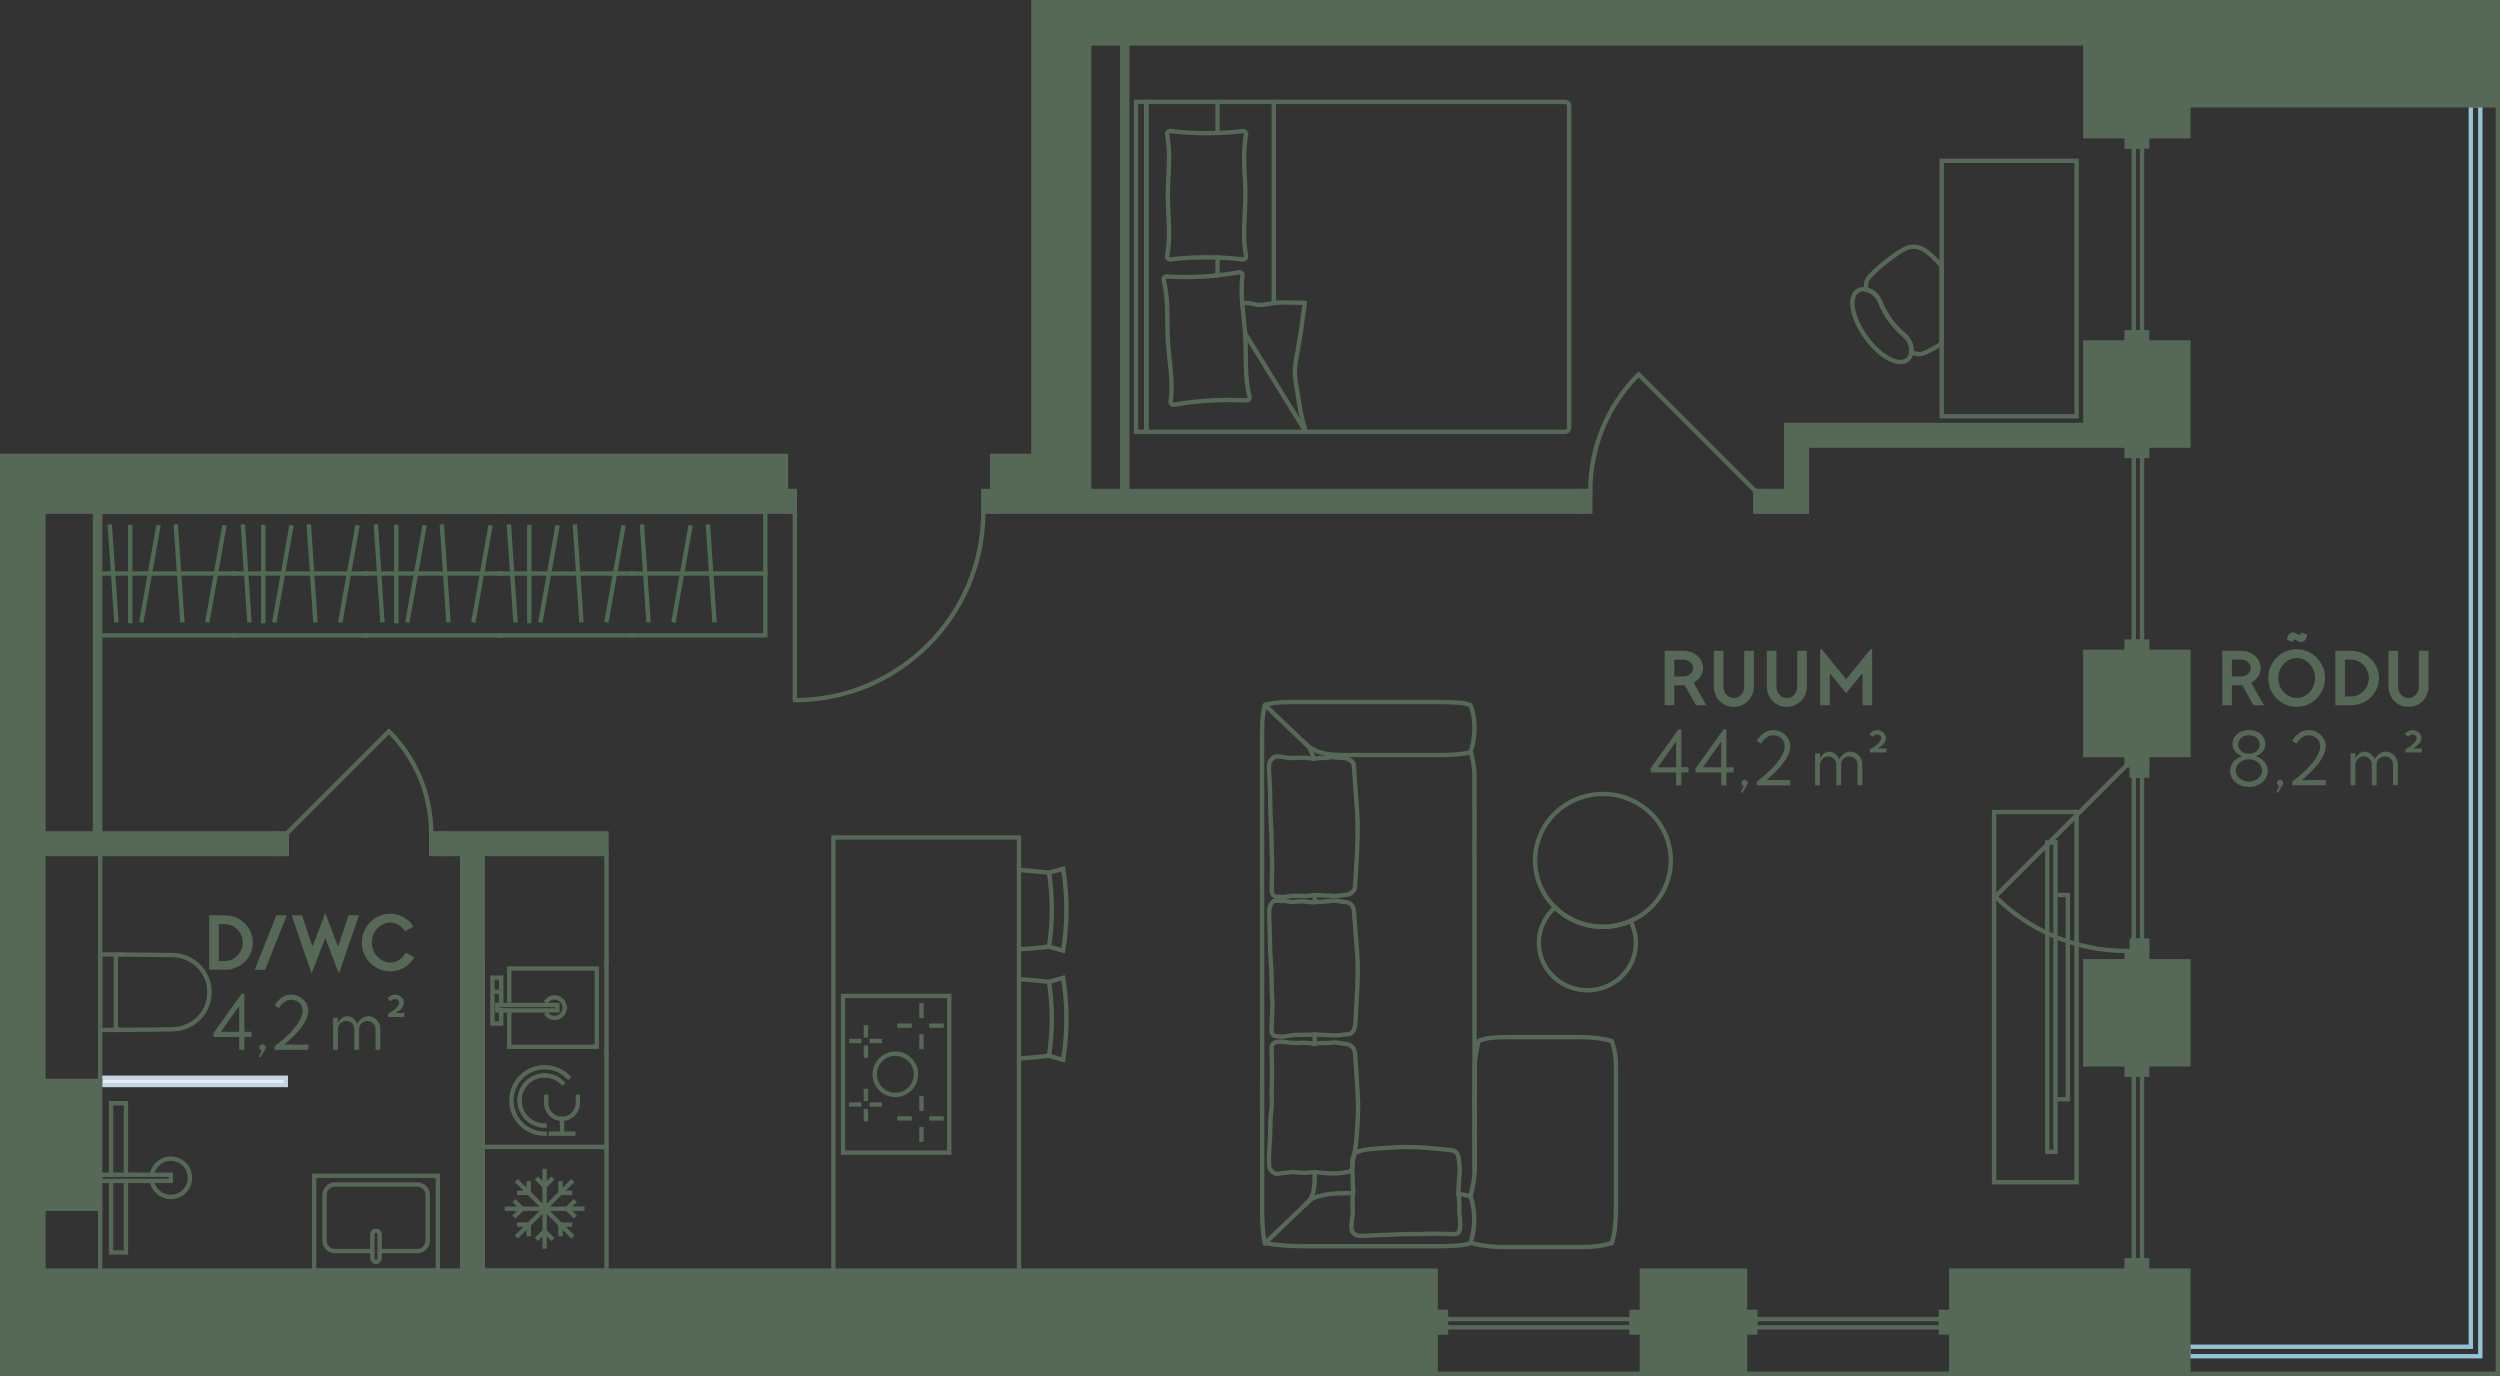 <?xml version="1.0" encoding="UTF-8"?><svg id="Layer_2" xmlns="http://www.w3.org/2000/svg" viewBox="0 0 343.592 189.104"><rect x="0" y="0" width="343.592" height="189.104" fill="#333333" stroke="none"/><g id="_2._korrus"><g id="_9"><g id="HATCH"><path d="M339.579,14.473v170.617M335.497,14.473v170.617M331.415,14.473v170.617M327.333,14.473v170.617M323.251,14.473v170.617M319.169,14.473v170.617M315.087,14.473v170.617M311.005,14.473v170.617M306.924,14.473v170.617M302.842,14.473v170.617M298.76,14.473v170.617" fill="none" stroke-width="0"/></g><rect x="13.765" y="148.119" width="25.512" height="1" fill="#e8eef4" stroke="#c5d5e3" stroke-miterlimit="10" stroke-width=".6"/><rect x="13.765" y="149.119" width="25.512" height="25.512" transform="translate(188.395 135.354) rotate(90)" fill="none" stroke-width="0"/><rect x="18.195" y="157.019" width=".85" height="9.711" transform="translate(180.495 143.255) rotate(90)" fill="none" stroke="#566956" stroke-miterlimit="10" stroke-width=".6"/><polyline points="17.305 161.45 17.305 151.619 15.265 151.619 15.265 161.45" fill="none" stroke="#566956" stroke-miterlimit="10" stroke-width=".6"/><polyline points="17.305 162.3 17.305 172.131 15.265 172.131 15.265 162.3" fill="none" stroke="#566956" stroke-miterlimit="10" stroke-width=".6"/><path d="M20.878,162.3c.203,1.251,1.289,2.206,2.597,2.206,1.453,0,2.631-1.178,2.631-2.631,0-1.453-1.178-2.631-2.631-2.631-1.308,0-2.394.955-2.597,2.206" fill="none" stroke="#566956" stroke-miterlimit="10" stroke-width=".6"/><g id="LINE"><polygon points="340.883 14.473 340.883 186.395 300.772 186.395 300.772 185.091 339.579 185.091 339.579 14.473 340.883 14.473" fill="none" stroke="#95c2d6" stroke-linecap="square" stroke-miterlimit="10" stroke-width=".6"/></g><g id="LINE-2"><line x1="13.765" y1="148.552" x2="13.765" y2="117.371" fill="#566956" stroke="#566956" stroke-linecap="square" stroke-miterlimit="10" stroke-width=".6"/></g><g id="LWPOLYLINE"><rect x="292.268" y="173.213" width="2.835" height="1.417" fill="#566956" stroke="#566956" stroke-linecap="square" stroke-miterlimit="10" stroke-width=".6"/></g><g id="LWPOLYLINE-2"><rect x="292.268" y="146.284" width="2.835" height="1.417" fill="#566956" stroke="#566956" stroke-linecap="square" stroke-miterlimit="10" stroke-width=".6"/></g><g id="LWPOLYLINE-3"><rect x="293.261" y="147.702" width="1.134" height="25.512" fill="none" stroke="#566956" stroke-linecap="square" stroke-miterlimit="10" stroke-width=".6"/></g><g id="LWPOLYLINE-4"><rect x="239.828" y="180.3" width="1.417" height="2.835" fill="#566956" stroke="#566956" stroke-linecap="square" stroke-miterlimit="10" stroke-width=".6"/></g><g id="LWPOLYLINE-5"><rect x="266.757" y="180.3" width="1.417" height="2.835" fill="#566956" stroke="#566956" stroke-linecap="square" stroke-miterlimit="10" stroke-width=".6"/></g><g id="LWPOLYLINE-6"><rect x="241.245" y="181.292" width="25.512" height="1.134" fill="none" stroke="#566956" stroke-linecap="square" stroke-miterlimit="10" stroke-width=".6"/></g><g id="LWPOLYLINE-7"><rect x="197.308" y="180.3" width="1.417" height="2.835" fill="#566956" stroke="#566956" stroke-linecap="square" stroke-miterlimit="10" stroke-width=".6"/></g><g id="LWPOLYLINE-8"><rect x="224.237" y="180.3" width="1.417" height="2.835" fill="#566956" stroke="#566956" stroke-linecap="square" stroke-miterlimit="10" stroke-width=".6"/></g><g id="LWPOLYLINE-9"><rect x="198.725" y="181.292" width="25.512" height="1.134" fill="none" stroke="#566956" stroke-linecap="square" stroke-miterlimit="10" stroke-width=".6"/></g><g id="LWPOLYLINE-10"><rect x="292.268" y="45.654" width="2.835" height="1.417" fill="#566956" stroke="#566956" stroke-linecap="square" stroke-miterlimit="10" stroke-width=".6"/></g><g id="LWPOLYLINE-11"><rect x="292.268" y="18.725" width="2.835" height="1.417" fill="#566956" stroke="#566956" stroke-linecap="square" stroke-miterlimit="10" stroke-width=".6"/></g><g id="LWPOLYLINE-12"><rect x="293.261" y="20.143" width="1.134" height="25.512" fill="none" stroke="#566956" stroke-linecap="square" stroke-miterlimit="10" stroke-width=".6"/></g><g id="LWPOLYLINE-13"><rect x="292.268" y="88.174" width="2.835" height="1.417" fill="#566956" stroke="#566956" stroke-linecap="square" stroke-miterlimit="10" stroke-width=".6"/></g><g id="LWPOLYLINE-14"><rect x="292.268" y="61.245" width="2.835" height="1.417" fill="#566956" stroke="#566956" stroke-linecap="square" stroke-miterlimit="10" stroke-width=".6"/></g><g id="LWPOLYLINE-15"><rect x="293.261" y="62.662" width="1.134" height="25.512" fill="none" stroke="#566956" stroke-linecap="square" stroke-miterlimit="10" stroke-width=".6"/></g><g id="LWPOLYLINE-16"><rect x="292.977" y="129.276" width="2.126" height="1.417" fill="#566956" stroke="#566956" stroke-linecap="square" stroke-miterlimit="10" stroke-width=".6"/></g><g id="LWPOLYLINE-17"><rect x="292.977" y="105.182" width="2.126" height="1.417" fill="#566956" stroke="#566956" stroke-linecap="square" stroke-miterlimit="10" stroke-width=".6"/></g><g id="LWPOLYLINE-18"><rect x="292.268" y="130.694" width="2.835" height="1.417" fill="#566956" stroke="#566956" stroke-linecap="square" stroke-miterlimit="10" stroke-width=".6"/></g><g id="LWPOLYLINE-19"><rect x="292.268" y="103.765" width="2.835" height="1.417" fill="#566956" stroke="#566956" stroke-linecap="square" stroke-miterlimit="10" stroke-width=".6"/></g><g id="LWPOLYLINE-20"><rect x="293.261" y="106.599" width="1.134" height="22.677" fill="none" stroke="#566956" stroke-linecap="square" stroke-miterlimit="10" stroke-width=".6"/></g><g id="LWPOLYLINE-21"><path d="M109.235,70.316v25.909c14.309,0,25.909-11.6,25.909-25.909" fill="none" stroke="#566956" stroke-linecap="round" stroke-linejoin="round" stroke-width=".6"/></g><g id="LWPOLYLINE-22"><rect x="108.017" y="67.481" width="1.219" height="2.835" fill="#566956" stroke="#566956" stroke-linecap="round" stroke-miterlimit="10" stroke-width=".6"/></g><g id="LWPOLYLINE-23"><rect x="135.144" y="67.481" width="1.219" height="2.835" fill="#566956" stroke="#566956" stroke-linecap="round" stroke-miterlimit="10" stroke-width=".6"/></g><g id="LWPOLYLINE-24"><path d="M39.418,114.536l14.031-14.031c3.874,3.874,5.812,8.953,5.812,14.031" fill="none" stroke="#566956" stroke-linecap="round" stroke-miterlimit="10" stroke-width=".6"/></g><g id="LWPOLYLINE-25"><path d="M241.245,67.481l-16.035-16.035c-4.428,4.428-6.642,10.232-6.642,16.035" fill="none" stroke="#566956" stroke-linecap="round" stroke-linejoin="round" stroke-width=".6"/></g><g id="LWPOLYLINE-26"><polyline points="242.662 67.481 241.245 67.481 241.245 67.481 241.245 70.316 241.245 70.316 242.662 70.316 242.662 67.481" fill="#566956" stroke="#566956" stroke-linecap="round" stroke-miterlimit="10" stroke-width=".6"/></g><g id="LWPOLYLINE-27"><polyline points="218.568 67.481 217.15 67.481 217.15 67.481 217.15 70.316 217.15 70.316 218.568 70.316 218.568 67.481" fill="#566956" stroke="#566956" stroke-linecap="round" stroke-miterlimit="10" stroke-width=".6"/></g><g id="LWPOLYLINE-28"><polyline points="38.001 114.536 39.418 114.536 39.418 114.536 39.418 117.371 39.418 117.371 38.001 117.371 38.001 114.536" fill="#566956" stroke="#566956" stroke-linecap="round" stroke-miterlimit="10" stroke-width=".6"/></g><g id="LWPOLYLINE-29"><polyline points="59.261 114.536 60.678 114.536 60.678 114.536 60.678 117.371 60.678 117.371 59.261 117.371 59.261 114.536" fill="#566956" stroke="#566956" stroke-linecap="round" stroke-miterlimit="10" stroke-width=".6"/></g><g id="LINE-3"><line x1="343.292" y1="14.473" x2="343.292" y2="188.804" fill="none" stroke="#566956" stroke-linecap="round" stroke-linejoin="round" stroke-width=".6"/></g><g id="LINE-4"><line x1="343.292" y1="188.804" x2="300.772" y2="188.804" fill="none" stroke="#566956" stroke-linecap="round" stroke-linejoin="round" stroke-width=".6"/></g><polyline points="86.898 87.324 105.182 87.324 105.182 70.316 86.898 70.316" fill="none" stroke="#506b54" stroke-linecap="square" stroke-width=".6"/><line x1="97.31" y1="72.37" x2="98.182" y2="85.243" fill="none" stroke="#506b54" stroke-linecap="square" stroke-width=".6"/><line x1="94.869" y1="72.478" x2="92.602" y2="85.243" fill="none" stroke="#506b54" stroke-linecap="square" stroke-width=".6"/><line x1="105.182" y1="78.82" x2="86.898" y2="78.82" fill="none" stroke="#506b54" stroke-linecap="square" stroke-width=".6"/><line x1="88.241" y1="72.37" x2="89.113" y2="85.243" fill="none" stroke="#506b54" stroke-linecap="square" stroke-width=".6"/><line x1="68.615" y1="70.316" x2="50.331" y2="70.316" fill="none" stroke="#506b54" stroke-linecap="square" stroke-width=".6"/><line x1="50.331" y1="87.324" x2="68.615" y2="87.324" fill="none" stroke="#506b54" stroke-linecap="square" stroke-width=".6"/><line x1="60.743" y1="72.37" x2="61.615" y2="85.243" fill="none" stroke="#506b54" stroke-linecap="square" stroke-width=".6"/><line x1="58.302" y1="72.478" x2="56.035" y2="85.243" fill="none" stroke="#506b54" stroke-linecap="square" stroke-width=".6"/><line x1="68.615" y1="78.82" x2="50.331" y2="78.82" fill="none" stroke="#506b54" stroke-linecap="square" stroke-width=".6"/><line x1="67.371" y1="72.478" x2="65.104" y2="85.243" fill="none" stroke="#506b54" stroke-linecap="square" stroke-width=".6"/><line x1="54.465" y1="72.424" x2="54.465" y2="85.362" fill="none" stroke="#506b54" stroke-linecap="square" stroke-width=".6"/><line x1="51.675" y1="72.37" x2="52.547" y2="85.243" fill="none" stroke="#506b54" stroke-linecap="square" stroke-width=".6"/><line x1="50.331" y1="70.316" x2="32.048" y2="70.316" fill="none" stroke="#506b54" stroke-linecap="square" stroke-width=".6"/><line x1="32.048" y1="87.324" x2="50.331" y2="87.324" fill="none" stroke="#506b54" stroke-linecap="square" stroke-width=".6"/><line x1="42.46" y1="72.37" x2="43.332" y2="85.243" fill="none" stroke="#506b54" stroke-linecap="square" stroke-width=".6"/><line x1="40.018" y1="72.478" x2="37.751" y2="85.243" fill="none" stroke="#506b54" stroke-linecap="square" stroke-width=".6"/><line x1="50.331" y1="78.82" x2="32.048" y2="78.82" fill="none" stroke="#506b54" stroke-linecap="square" stroke-width=".6"/><line x1="49.087" y1="72.478" x2="46.82" y2="85.243" fill="none" stroke="#506b54" stroke-linecap="square" stroke-width=".6"/><line x1="36.182" y1="72.424" x2="36.182" y2="85.362" fill="none" stroke="#506b54" stroke-linecap="square" stroke-width=".6"/><line x1="33.391" y1="72.37" x2="34.263" y2="85.243" fill="none" stroke="#506b54" stroke-linecap="square" stroke-width=".6"/><line x1="32.048" y1="70.316" x2="13.765" y2="70.316" fill="none" stroke="#506b54" stroke-linecap="square" stroke-width=".6"/><line x1="13.765" y1="87.324" x2="32.048" y2="87.324" fill="none" stroke="#506b54" stroke-linecap="square" stroke-width=".6"/><line x1="24.177" y1="72.37" x2="25.049" y2="85.243" fill="none" stroke="#506b54" stroke-linecap="square" stroke-width=".6"/><line x1="21.735" y1="72.478" x2="19.468" y2="85.243" fill="none" stroke="#506b54" stroke-linecap="square" stroke-width=".6"/><line x1="32.048" y1="78.82" x2="13.765" y2="78.82" fill="none" stroke="#506b54" stroke-linecap="square" stroke-width=".6"/><line x1="30.804" y1="72.478" x2="28.537" y2="85.243" fill="none" stroke="#506b54" stroke-linecap="square" stroke-width=".6"/><line x1="17.898" y1="72.424" x2="17.898" y2="85.362" fill="none" stroke="#506b54" stroke-linecap="square" stroke-width=".6"/><line x1="15.108" y1="72.37" x2="15.98" y2="85.243" fill="none" stroke="#506b54" stroke-linecap="square" stroke-width=".6"/><line x1="86.898" y1="70.316" x2="68.615" y2="70.316" fill="none" stroke="#506b54" stroke-linecap="square" stroke-width=".6"/><line x1="68.615" y1="87.324" x2="86.898" y2="87.324" fill="none" stroke="#506b54" stroke-linecap="square" stroke-width=".6"/><line x1="79.027" y1="72.37" x2="79.899" y2="85.243" fill="none" stroke="#506b54" stroke-linecap="square" stroke-width=".6"/><line x1="76.585" y1="72.478" x2="74.318" y2="85.243" fill="none" stroke="#506b54" stroke-linecap="square" stroke-width=".6"/><line x1="86.898" y1="78.82" x2="68.615" y2="78.82" fill="none" stroke="#506b54" stroke-linecap="square" stroke-width=".6"/><line x1="85.654" y1="72.478" x2="83.387" y2="85.243" fill="none" stroke="#506b54" stroke-linecap="square" stroke-width=".6"/><line x1="72.748" y1="72.424" x2="72.748" y2="85.362" fill="none" stroke="#506b54" stroke-linecap="square" stroke-width=".6"/><line x1="69.958" y1="72.37" x2="70.83" y2="85.243" fill="none" stroke="#506b54" stroke-linecap="square" stroke-width=".6"/><path d="M16.417,131.177c-.277-.002-.502.222-.502.498v9.376c0,.277.225.5.502.498" fill="none" stroke="#566956" stroke-linecap="square" stroke-miterlimit="10" stroke-width=".6"/><g id="SPLINE"><path d="M13.765,141.55c1.059-.001,2.203-.001,3.262-.009,1.059-.007,2.118-.015,3.176-.029,1.062-.014,2.124-.028,3.186-.046.265-.004.529-.006.793-.034.256-.027.51-.065.76-.129.482-.122.945-.323,1.372-.576.833-.492,1.524-1.244,1.95-2.112.345-.702.515-1.473.524-2.253-.006-.517-.079-1.026-.234-1.52-.148-.471-.361-.919-.638-1.328-.547-.809-1.333-1.462-2.235-1.841-.468-.197-.965-.327-1.471-.378-.26-.027-.522-.031-.784-.035-.263-.004-.526-.009-.789-.013-1.059-.016-5.291-.061-6.347-.067-.813-.004-1.712-.004-2.525-.005v10.375Z" fill="none" stroke="#566956" stroke-linecap="square" stroke-miterlimit="10" stroke-width=".6"/></g><polyline points="68.886 135.742 68.886 134.356 67.679 134.356 67.679 135.742" fill="none" stroke="#566956" stroke-linecap="square" stroke-miterlimit="10" stroke-width=".6"/><polyline points="68.886 138.117 68.886 136.309 67.679 136.309 67.679 140.669 68.886 140.669 68.886 138.861" fill="none" stroke="#566956" stroke-linecap="square" stroke-miterlimit="10" stroke-width=".6"/><rect x="68.346" y="138.117" width="8.256" height=".745" fill="none" stroke="#566956" stroke-linecap="square" stroke-miterlimit="10" stroke-width=".6"/><polyline points="69.989 139.428 69.989 143.861 82.023 143.861 82.023 133.117 69.989 133.117 69.989 137.48" fill="none" stroke="#566956" stroke-linecap="square" stroke-miterlimit="10" stroke-width=".6"/><line x1="66.347" y1="144.867" x2="66.347" y2="132.111" fill="none" stroke="#566956" stroke-linecap="square" stroke-miterlimit="10" stroke-width=".6"/><line x1="83.355" y1="132.111" x2="83.355" y2="144.867" fill="none" stroke="#566956" stroke-linecap="square" stroke-miterlimit="10" stroke-width=".6"/><path d="M75.171,139.428c.257.285.626.467,1.04.467.777,0,1.406-.63,1.406-1.406,0-.777-.63-1.406-1.406-1.406-.414,0-.783.182-1.04.467" fill="none" stroke="#566956" stroke-linecap="square" stroke-miterlimit="10" stroke-width=".6"/><line x1="66.347" y1="157.623" x2="66.347" y2="144.867" fill="none" stroke="#566956" stroke-linecap="square" stroke-miterlimit="10" stroke-width=".6"/><line x1="83.355" y1="157.623" x2="83.355" y2="144.867" fill="none" stroke="#566956" stroke-linecap="square" stroke-miterlimit="10" stroke-width=".6"/><path d="M74.85,155.808c-1.26,0-2.401-.511-3.227-1.337s-1.337-1.967-1.337-3.227c0-1.26.511-2.401,1.337-3.227s1.967-1.337,3.227-1.337c1.26,0,2.401.511,3.227,1.337" fill="none" stroke="#566956" stroke-linecap="square" stroke-miterlimit="10" stroke-width=".6"/><path d="M74.85,154.692c-1.904,0-3.447-1.543-3.447-3.447" fill="none" stroke="#566956" stroke-linecap="square" stroke-miterlimit="10" stroke-width=".6"/><path d="M71.404,151.245c0-1.904,1.543-3.447,3.447-3.447" fill="none" stroke="#566956" stroke-linecap="square" stroke-miterlimit="10" stroke-width=".6"/><path d="M74.85,147.798c.882,0,1.764.337,2.437,1.01" fill="none" stroke="#566956" stroke-linecap="square" stroke-miterlimit="10" stroke-width=".6"/><path d="M75.075,150.751v.851c0,1.198.971,2.17,2.17,2.17,1.198,0,2.17-.971,2.17-2.17v-.851" fill="none" stroke="#566956" stroke-linecap="square" stroke-miterlimit="10" stroke-width=".6"/><line x1="77.244" y1="153.771" x2="77.244" y2="155.808" fill="none" stroke="#566956" stroke-linecap="square" stroke-miterlimit="10" stroke-width=".6"/><line x1="75.705" y1="155.808" x2="78.784" y2="155.808" fill="none" stroke="#566956" stroke-linecap="square" stroke-miterlimit="10" stroke-width=".6"/><rect x="45.154" y="159.607" width="13.039" height="17.008" transform="translate(219.785 116.437) rotate(90)" fill="none" stroke="#566956" stroke-linecap="square" stroke-miterlimit="10" stroke-width=".6"/><path d="M51.122,171.938h-5.099c-.783,0-1.417-.635-1.417-1.417v-6.312c0-.783.635-1.417,1.417-1.417h11.339c.783,0,1.417.635,1.417,1.417v6.312c0,.783-.635,1.417-1.417,1.417h-5.116" fill="none" stroke="#566956" stroke-linecap="square" stroke-miterlimit="10" stroke-width=".6"/><path d="M51.174,169.641c0-.276.224-.5.5-.5.276,0,.5.224.5.5v3.289c0,.276-.224.5-.5.5-.276,0-.5-.224-.5-.5v-3.289s0-0,0-0Z" fill="none" stroke="#566956" stroke-linecap="square" stroke-miterlimit="10" stroke-width=".6"/><rect x="66.347" y="157.622" width="17.009" height="17.009" transform="translate(149.703 332.253) rotate(-180)" fill="none" stroke="#566956" stroke-linecap="square" stroke-miterlimit="10" stroke-width=".6"/><line x1="69.661" y1="166.126" x2="80.042" y2="166.126" fill="none" stroke="#566956" stroke-linecap="square" stroke-miterlimit="10" stroke-width=".6"/><line x1="74.851" y1="171.317" x2="74.851" y2="160.936" fill="none" stroke="#566956" stroke-linecap="square" stroke-miterlimit="10" stroke-width=".6"/><line x1="71.181" y1="162.456" x2="78.522" y2="169.797" fill="none" stroke="#566956" stroke-linecap="square" stroke-miterlimit="10" stroke-width=".6"/><line x1="71.181" y1="169.797" x2="78.522" y2="162.456" fill="none" stroke="#566956" stroke-linecap="square" stroke-miterlimit="10" stroke-width=".6"/><line x1="71.766" y1="166.126" x2="70.844" y2="167.046" fill="none" stroke="#566956" stroke-linecap="square" stroke-miterlimit="10" stroke-width=".6"/><line x1="70.844" y1="165.207" x2="71.766" y2="166.126" fill="none" stroke="#566956" stroke-linecap="square" stroke-miterlimit="10" stroke-width=".6"/><line x1="77.937" y1="166.126" x2="78.859" y2="167.046" fill="none" stroke="#566956" stroke-linecap="square" stroke-miterlimit="10" stroke-width=".6"/><line x1="78.859" y1="165.207" x2="77.937" y2="166.126" fill="none" stroke="#566956" stroke-linecap="square" stroke-miterlimit="10" stroke-width=".6"/><line x1="72.67" y1="168.31" x2="72.67" y2="169.611" fill="none" stroke="#566956" stroke-linecap="square" stroke-miterlimit="10" stroke-width=".6"/><line x1="71.367" y1="168.31" x2="72.67" y2="168.31" fill="none" stroke="#566956" stroke-linecap="square" stroke-miterlimit="10" stroke-width=".6"/><line x1="77.035" y1="163.945" x2="78.336" y2="163.945" fill="none" stroke="#566956" stroke-linecap="square" stroke-miterlimit="10" stroke-width=".6"/><line x1="77.035" y1="162.642" x2="77.035" y2="163.945" fill="none" stroke="#566956" stroke-linecap="square" stroke-miterlimit="10" stroke-width=".6"/><line x1="77.033" y1="168.31" x2="77.033" y2="169.611" fill="none" stroke="#566956" stroke-linecap="square" stroke-miterlimit="10" stroke-width=".6"/><line x1="78.336" y1="168.31" x2="77.033" y2="168.31" fill="none" stroke="#566956" stroke-linecap="square" stroke-miterlimit="10" stroke-width=".6"/><line x1="72.668" y1="163.945" x2="71.367" y2="163.945" fill="none" stroke="#566956" stroke-linecap="square" stroke-miterlimit="10" stroke-width=".6"/><line x1="72.668" y1="162.642" x2="72.668" y2="163.945" fill="none" stroke="#566956" stroke-linecap="square" stroke-miterlimit="10" stroke-width=".6"/><line x1="74.851" y1="169.212" x2="73.932" y2="170.134" fill="none" stroke="#566956" stroke-linecap="square" stroke-miterlimit="10" stroke-width=".6"/><line x1="74.851" y1="163.041" x2="73.932" y2="162.119" fill="none" stroke="#566956" stroke-linecap="square" stroke-miterlimit="10" stroke-width=".6"/><line x1="75.771" y1="162.119" x2="74.851" y2="163.041" fill="none" stroke="#566956" stroke-linecap="square" stroke-miterlimit="10" stroke-width=".6"/><line x1="75.771" y1="170.134" x2="74.851" y2="169.212" fill="none" stroke="#566956" stroke-linecap="square" stroke-miterlimit="10" stroke-width=".6"/><g id="ARC"><path d="M144.174,130.109c.512-3.37.512-6.799,0-10.169" fill="none" stroke="#566956" stroke-linecap="round" stroke-miterlimit="10" stroke-width=".6"/></g><g id="ARC-2"><path d="M140.048,130.478c1.378-.087,2.754-.21,4.126-.369l1.948.552c.595-3.734.595-7.539,0-11.273l-1.948.552c-1.372-.159-2.748-.282-4.126-.369" fill="none" stroke="#566956" stroke-linecap="round" stroke-miterlimit="10" stroke-width=".6"/></g><g id="ARC-3"><path d="M144.174,145.106c.512-3.37.512-6.799,0-10.169" fill="none" stroke="#566956" stroke-linecap="round" stroke-miterlimit="10" stroke-width=".6"/></g><g id="ARC-4"><path d="M140.048,145.476c1.378-.087,2.754-.21,4.126-.369l1.948.552c.595-3.734.595-7.539,0-11.273l-1.948.552c-1.372-.159-2.748-.282-4.126-.369" fill="none" stroke="#566956" stroke-linecap="round" stroke-miterlimit="10" stroke-width=".6"/></g><line x1="13.765" y1="166.127" x2="13.765" y2="174.631" fill="none" stroke="#566956" stroke-linecap="square" stroke-miterlimit="10" stroke-width=".6"/><polyline points="140.048 174.631 140.048 115.103 114.536 115.103 114.536 174.631" fill="none" stroke="#566956" stroke-linecap="round" stroke-miterlimit="10" stroke-width=".6"/><line x1="83.355" y1="132.111" x2="83.355" y2="117.371" fill="none" stroke="#566956" stroke-linecap="square" stroke-miterlimit="10" stroke-width=".6"/><path d="M202.094,103.348c.524-1.242.923-4.161,0-6.442-.236-.094-.971-.302-1.321-.315s-1.562-.105-2.851-.105-18.345,0-19.601,0-3.405-.011-4.45.42c-.462,1.302-.417,3.461-.417,5.042,0,1.581.01,63.078.01,64.203s.032,3.475.407,4.701c2.253.368,3.462.42,5.864.42s16.462,0,18.187,0,3.53-.123,4.172-.42c.548-1.635.83-4.108,0-6.442.345-1.212.566-2.606.566-3.413s-.013-53.712-.013-54.472c0-.759-.217-2.459-.553-3.176Z" fill="none" stroke="#566956" stroke-linecap="square" stroke-miterlimit="10" stroke-width=".6"/><path d="M202.094,103.348c-.316.148-1.575.42-4.172.42s-11.935,0-13.356,0c-2.088,0-3.742-.248-5.076-1.484s-5.619-5.378-5.619-5.378" fill="none" stroke="#566956" stroke-linecap="square" stroke-miterlimit="10" stroke-width=".6"/><path d="M186.044,105.016c-.034-.312-.731-.791-1.235-.828s-1.179-.066-1.407-.1-.432-.056-.892.05-.775-.041-1.198.057-1.037.058-1.63-.022c-.8-.109-2.316.067-2.735-.02s-1.65-.33-1.903-.058-.634.429-.637,1.259.131,2.593.154,3.454.019,3.192.104,4.351c.139,1.877.083,3.836.139,4.546s.046.816.031,1.477-.05,2.709-.064,3.109.186.947.737.972c.151.007.332-.054.531,0s.627.011.926-.057.616-.103,1.135-.089,1.345.064,1.776-.021,1.704-.095,2.027-.023.459-.059,1.026.044,1.822-.139,2.245-.166,1.012-.467,1.05-1.084.539-6.96.298-10.276l-.479-6.576Z" fill="none" stroke="#566956" stroke-linecap="square" stroke-miterlimit="10" stroke-width=".6"/><path d="M186.071,125.118c-.077-.736-.597-1.122-1.291-1.157s-1.024-.218-1.669-.172-1.243.177-1.745.149-1.069.116-1.492.023-1.438-.105-2.05-.013-1.143-.191-1.678-.131-1.038-.26-1.393.353-.356.673-.271,2.989c.084,2.317.021,2.956.184,5.056s.066,3.869.175,4.993-.086,3.322-.088,4.17.248,1.06.9,1.042c.586.114,1.136.014,1.78-.122s2.076-.049,2.979-.093,1.403.043,2.314.067,1.243.066,1.722-.055,1.112.097,1.506-.469.348-1.653.421-2.96.37-4.972.147-7.845l-.452-5.825Z" fill="none" stroke="#566956" stroke-linecap="square" stroke-miterlimit="10" stroke-width=".6"/><path d="M200.489,159.276c-.048-.556-.331-1.138-1.007-1.198s-3.445-.37-4.494-.399-2.558-.086-4.429.08-4.434.136-4.54,1.171-.25,1.701-.13,2.379-.041,1.188.053,1.785-.064,1.4-.065,1.988.112,1.449.01,2.023-.285,1.982.027,2.263.265.562,1.806.465,3.68-.126,4.578-.195,2.938.002,3.698-.067,2.374.027,3.243.036,1.451.162,1.444-1.271-.176-1.328-.118-2.35-.186-1.982-.115-2.609.036-1.107.137-1.903-.035-1.448-.099-2.196Z" fill="none" stroke="#566956" stroke-linecap="square" stroke-miterlimit="10" stroke-width=".6"/><path d="M202.093,164.409c-.345-.073-.959-.233-1.604-.349" fill="none" stroke="#566956" stroke-linecap="square" stroke-miterlimit="10" stroke-width=".6"/><path d="M185.942,163.988c-1.047,0-2.552-.061-3.909.232s-1.607.361-2.544,1.252-5.619,5.378-5.619,5.378" fill="none" stroke="#566956" stroke-linecap="square" stroke-miterlimit="10" stroke-width=".6"/><path d="M180.674,161.135c-.031.875.255,3.182-1.185,4.338" fill="none" stroke="#566956" stroke-linecap="square" stroke-miterlimit="10" stroke-width=".6"/><path d="M180.532,104.271c-.132-.649-.472-1.452-1.043-1.988" fill="none" stroke="#566956" stroke-linecap="square" stroke-miterlimit="10" stroke-width=".6"/><line x1="180.685" y1="123.015" x2="180.685" y2="123.99" fill="none" stroke="#566956" stroke-linecap="square" stroke-miterlimit="10" stroke-width=".6"/><path d="M186.241,144.849c-.068-.805-.545-1.315-1.264-1.378s-1.239-.274-1.866-.17-1.057-.012-1.988.098-1.526-.158-2.258-.078-1.415.012-2.23-.101-1.898-.163-1.872.814c.1,3.818.055,4.717.018,5.41-.051.944.086,1.913-.071,3.305s-.118,2.469-.149,3.373-.35,4.181,0,4.582.568.729,1.315.582.897-.073,1.373-.165,1.599.083,2.128.072,1.024-.174,1.971-.044,2.387.184,3.216.032,1.25-.174,1.3-.697-.116-1.048.155-1.557c.39-.734.675-5.581.628-7.366s-.408-6.715-.408-6.715Z" fill="none" stroke="#566956" stroke-linecap="square" stroke-miterlimit="10" stroke-width=".6"/><line x1="180.685" y1="142.21" x2="180.685" y2="143.472" fill="none" stroke="#566956" stroke-linecap="square" stroke-miterlimit="10" stroke-width=".6"/><path d="M202.671,160.492c-.016-1.855.006-13.26.006-14.076s.351-2.825.567-3.338c.887-.535,2.957-.535,4.334-.535s8.849-0,9.827-0,2.631.098,4.124.549c.558,1.811.564,2.464.564,3.934v19.039c0,1.501-.118,3.437-.575,4.771-1.784.547-3.05.547-4.52.547s-9.482,0-10.837,0-3.183-.308-3.91-.547" fill="none" stroke="#566956" stroke-linecap="square" stroke-miterlimit="10" stroke-width=".6"/><path d="M224.085,126.59c.917,1.743,1.031,3.866.109,5.775-1.573,3.258-5.547,4.651-8.877,3.111s-4.752-5.429-3.179-8.687c.393-.814.937-1.512,1.582-2.077.736.718,1.6,1.334,2.594,1.794,2.554,1.181,5.376,1.122,7.771.083Z" fill="none" stroke="#566956" stroke-linecap="square" stroke-miterlimit="10" stroke-width=".6"/><path d="M224.288,109.996c4.659,2.155,6.651,7.598,4.449,12.157-.995,2.06-2.679,3.58-4.652,4.437-2.394,1.039-5.217,1.098-7.771-.083-.994-.46-1.858-1.076-2.594-1.794-2.715-2.649-3.587-6.776-1.855-10.363,2.202-4.559,7.764-6.509,12.423-4.354Z" fill="none" stroke="#566956" stroke-linecap="square" stroke-miterlimit="10" stroke-width=".6"/><rect x="281.365" y="115.783" width="1.134" height="42.52" fill="none" stroke="#566956" stroke-linecap="square" stroke-miterlimit="10" stroke-width=".6"/><polyline points="283.065 151.079 284.199 151.079 284.199 123.007 283.065 123.007" fill="none" stroke="#566956" stroke-linecap="square" stroke-miterlimit="10" stroke-width=".6"/><rect x="254.289" y="131.374" width="50.882" height="11.339" transform="translate(142.687 416.773) rotate(-90)" fill="none" stroke="#566956" stroke-linecap="square" stroke-miterlimit="10" stroke-width=".6"/><polygon points="266.861 42.584 266.861 36.518 266.861 22.102 285.399 22.102 285.399 57.21 266.861 57.21 266.861 42.584" fill="none" stroke="#566956" stroke-miterlimit="10" stroke-width=".6"/><path d="M259.762,43.962c-.601-.832-1.064-1.685-1.377-2.492-.328-.844-1.036-1.504-1.9-1.658-.057-.507-.031-.943.103-1.256.267-.623,1.819-2.011,2.738-2.675,1.357-.981,2.556-2.129,3.973-1.956,1.013.123,2.138.961,3.561,2.693v10.592c-.969.638-2.38,1.411-2.96,1.461-.34.029-.762-.083-1.225-.296.125-.868-.281-1.748-.979-2.324-.668-.551-1.333-1.257-1.935-2.089Z" fill="none" stroke="#566956" stroke-miterlimit="10" stroke-width=".6"/><path d="M255.243,40.012c.247-.179.548-.264.885-.265.125-0.0.237.043.357.065.863.154,1.572.814,1.9,1.658.313.807.776,1.66,1.377,2.492.601.832,1.267,1.539,1.935,2.089.698.576,1.103,1.456.979,2.324-.017.12-.011.24-.051.359-.107.32-.282.579-.529.758-1.228.888-3.758-.514-5.65-3.132s-2.431-5.459-1.202-6.347Z" fill="none" stroke="#566956" stroke-miterlimit="10" stroke-width=".6"/><rect x="115.868" y="136.876" width="14.598" height="21.543" fill="none" stroke="#566956" stroke-linecap="square" stroke-miterlimit="10" stroke-width=".6"/><line x1="129.707" y1="153.714" x2="127.717" y2="153.714" fill="none" stroke="#566956" stroke-miterlimit="10" stroke-width=".6"/><line x1="126.647" y1="156.954" x2="126.647" y2="154.894" fill="none" stroke="#566956" stroke-miterlimit="10" stroke-width=".6"/><line x1="125.316" y1="153.714" x2="123.327" y2="153.714" fill="none" stroke="#566956" stroke-miterlimit="10" stroke-width=".6"/><line x1="126.647" y1="152.673" x2="126.647" y2="150.613" fill="none" stroke="#566956" stroke-miterlimit="10" stroke-width=".6"/><line x1="129.707" y1="140.963" x2="127.717" y2="140.963" fill="none" stroke="#566956" stroke-miterlimit="10" stroke-width=".6"/><line x1="126.647" y1="144.203" x2="126.647" y2="142.143" fill="none" stroke="#566956" stroke-miterlimit="10" stroke-width=".6"/><line x1="125.316" y1="140.963" x2="123.327" y2="140.963" fill="none" stroke="#566956" stroke-miterlimit="10" stroke-width=".6"/><line x1="126.647" y1="139.922" x2="126.647" y2="137.862" fill="none" stroke="#566956" stroke-miterlimit="10" stroke-width=".6"/><line x1="121.213" y1="151.804" x2="119.513" y2="151.804" fill="none" stroke="#566956" stroke-miterlimit="10" stroke-width=".6"/><line x1="119.009" y1="154.118" x2="119.009" y2="152.418" fill="none" stroke="#566956" stroke-miterlimit="10" stroke-width=".6"/><line x1="118.391" y1="151.804" x2="116.69" y2="151.804" fill="none" stroke="#566956" stroke-miterlimit="10" stroke-width=".6"/><line x1="119.009" y1="151.33" x2="119.009" y2="149.629" fill="none" stroke="#566956" stroke-miterlimit="10" stroke-width=".6"/><line x1="121.213" y1="143.069" x2="119.513" y2="143.069" fill="none" stroke="#566956" stroke-miterlimit="10" stroke-width=".6"/><line x1="119.009" y1="145.384" x2="119.009" y2="143.683" fill="none" stroke="#566956" stroke-miterlimit="10" stroke-width=".6"/><line x1="118.391" y1="143.069" x2="116.69" y2="143.069" fill="none" stroke="#566956" stroke-miterlimit="10" stroke-width=".6"/><line x1="119.009" y1="142.595" x2="119.009" y2="140.894" fill="none" stroke="#566956" stroke-miterlimit="10" stroke-width=".6"/><path d="M123.052,150.483c-1.566,0-2.835-1.269-2.835-2.835,0-1.566,1.269-2.835,2.835-2.835s2.835,1.269,2.835,2.835c0,1.566-1.269,2.835-2.835,2.835h0Z" fill="none" stroke="#566956" stroke-linecap="square" stroke-miterlimit="10" stroke-width=".6"/><line x1="268.174" y1="188.804" x2="197.308" y2="188.804" fill="none" stroke="#566956" stroke-linecap="round" stroke-linejoin="round" stroke-width=".6"/><path d="M170.799,35.653c-1.654-.193-3.311-.289-4.969-.289s-3.316.096-4.969.289c-.142.017-.27-.037-.355-.129s-.129-.224-.102-.364c.537-2.762.098-5.545.098-8.327 0-2.783.44-5.565-.098-8.327-.027-.14.016-.272.102-.364s.213-.146.355-.129c1.654.193,3.311.289,4.969.289s3.316-.096,4.969-.289c.142-.017.27.037.355.129s.129.224.102.364c-.537,2.762-.098,5.545-.098,8.327-0,2.783-.44,5.565.098,8.327.027.14-.016.272-.102.364s-.213.146-.355.129Z" fill="none" stroke="#566956" stroke-linejoin="round" stroke-width=".6"/><path d="M171.299,55.042c-1.662-.097-3.323-.098-4.978-.002s-3.304.287-4.944.575c-.141.025-.271-.021-.362-.108s-.142-.216-.122-.358c.377-2.788-.223-5.541-.383-8.319-.16-2.778.118-5.581-.578-8.308-.035-.138 0-.272.08-.369s.205-.158.347-.149c1.662.097,3.323.098,4.978.002s3.304-.287,4.944-.575c.141-.025.271.021.362.108s.142.216.122.358c-.377,2.788.223,5.541.383,8.319s-.118,5.581.578,8.308c.035.138-0.0.272-.08.369s-.205.158-.347.149Z" fill="none" stroke="#566956" stroke-linejoin="round" stroke-width=".6"/><path d="M182.962,59.355h32.128c.313,0,.567-.254.567-.567V14.567c0-.313-.254-.567-.567-.567h-57.543s0,45.354,0,45.354h25.415" fill="none" stroke="#566956" stroke-miterlimit="10" stroke-width=".6"/><rect x="156.13" y="14.001" width="1.417" height="45.354" fill="none" stroke="#566956" stroke-miterlimit="10" stroke-width=".6"/><g id="LWPOLYLINE-30"><line x1="167.337" y1="18.274" x2="167.337" y2="14.001" fill="none" stroke="#566956" stroke-linecap="round" stroke-miterlimit="10" stroke-width=".6"/><line x1="167.337" y1="37.843" x2="167.337" y2="35.39" fill="none" stroke="#566956" stroke-linecap="round" stroke-miterlimit="10" stroke-width=".6"/><line x1="179.452" y1="59.355" x2="171.15" y2="45.877" fill="none" stroke="#566956" stroke-linecap="round" stroke-miterlimit="10" stroke-width=".6"/></g><g id="LINE-5"><line x1="175.064" y1="14.001" x2="175.064" y2="41.652" fill="none" stroke="#566956" stroke-linecap="round" stroke-miterlimit="10" stroke-width=".6"/></g><g id="ARC-5"><path d="M179.452,59.355c-.15-.588-.308-1.174-.474-1.757" fill="none" stroke="#566956" stroke-linecap="round" stroke-miterlimit="10" stroke-width=".6"/></g><g id="ARC-6"><path d="M178.978,57.598c-.073-.357-.154-.712-.244-1.064" fill="none" stroke="#566956" stroke-linecap="round" stroke-miterlimit="10" stroke-width=".6"/></g><g id="ARC-7"><path d="M170.723,41.666c.562-.057,1.129-.008,1.676.143.476.131.981.114,1.469.036l1.043-.167c.488-.078.982-.114,1.476-.106l2.947.044c-.185,1.245-.353,2.492-.504,3.743-.188,1.023-.359,2.049-.512,3.079-.059.281-.132.66-.207,1.056-.192,1.017-.194,2.06-.018,3.08.229,1.331.447,2.797.643,3.961" fill="none" stroke="#566956" stroke-linecap="round" stroke-linejoin="round" stroke-width=".6"/></g><path d="M292.268,105.182l-18.04,18.04c4.617,4.617,10.995,7.472,18.04,7.472" fill="none" stroke="#566956" stroke-miterlimit="10" stroke-width=".6"/><polygon points="13.056 166.127 13.765 166.127 13.765 148.552 13.056 148.552 5.969 148.552 5.969 166.127 13.056 166.127" fill="#566956" stroke="#566956" stroke-linecap="square" stroke-miterlimit="10" stroke-width=".6"/><rect x="225.654" y="174.631" width="14.173" height="14.173" fill="#566956" stroke="#566956" stroke-linecap="square" stroke-miterlimit="10" stroke-width=".6"/><rect x="268.174" y="174.631" width="32.598" height="14.173" fill="#566956" stroke="#566956" stroke-linecap="square" stroke-miterlimit="10" stroke-width=".6"/><polygon points="286.599 58.41 248.331 58.41 245.497 58.41 245.497 67.481 242.662 67.481 242.662 70.316 248.331 70.316 248.331 67.481 248.331 61.245 286.599 61.245 300.772 61.245 300.772 47.072 286.599 47.072 286.599 58.41" fill="#566956" stroke="#566956" stroke-linecap="square" stroke-miterlimit="10" stroke-width=".6"/><rect x="286.599" y="89.591" width="14.173" height="14.173" fill="#566956" stroke="#566956" stroke-linecap="square" stroke-miterlimit="10" stroke-width=".6"/><rect x="286.599" y="132.111" width="14.173" height="14.173" fill="#566956" stroke="#566956" stroke-linecap="square" stroke-miterlimit="10" stroke-width=".6"/><path d="M66.347,117.371h17.008v-2.835h-22.677v2.835h2.835v57.26H5.969v-57.26h32.031v-2.835H13.765v-44.22h94.252v-7.654H.3v126.142h197.008v-14.173H66.347v-57.26ZM5.969,70.316h7.087v44.22h-7.087v-44.22Z" fill="#566956" stroke="#566956" stroke-linecap="square" stroke-miterlimit="10" stroke-width=".6"/><path d="M142.032.3v62.362h-5.669v7.654h80.787v-2.835h-62.22V5.969h131.669v12.756h14.173v-4.252h42.52V.3h-201.26ZM154.221,67.481h-4.535V5.969h4.535v61.512Z" fill="#566956" stroke="#566956" stroke-linecap="square" stroke-miterlimit="10" stroke-width=".6"/></g></g><g id="_2_txt"><path d="M30.957,125.801c2.09,0,3.796,1.706,3.796,3.741s-1.706,3.74-3.796,3.74h-2.2v-7.481h2.2ZM30.077,127.012v5.061h.88c1.266,0,2.42-1.155,2.42-2.53,0-1.376-1.154-2.53-2.42-2.53h-.88Z" fill="#566956" stroke-width="0"/><path d="M36.442,133.282h-1.43l2.97-7.481h1.431l-2.971,7.481Z" fill="#566956" stroke-width="0"/><path d="M44.705,128.882l-1.815,4.785h-.11l-2.695-7.866h1.431l1.375,4.181h.109l1.706-4.511,1.705,4.511h.109l1.376-4.181h1.43l-2.695,7.866h-.11l-1.814-4.785Z" fill="#566956" stroke-width="0"/><path d="M56.826,127.342l-1.155.659s-.715-1.21-2.035-1.21-2.53,1.21-2.53,2.751c0,1.54,1.21,2.75,2.53,2.75,1.43,0,2.145-1.375,2.145-1.375l1.155.66s-.99,1.925-3.3,1.925c-2.146,0-3.906-1.76-3.906-3.96s1.761-3.961,3.906-3.961c2.2,0,3.19,1.761,3.19,1.761Z" fill="#566956" stroke-width="0"/><path d="M34.575,141.807v.716h-.99v1.76h-.715v-1.76h-3.521v-.551l3.851-5.391h.385v5.226h.99ZM32.87,138.342h-.055l-2.421,3.41v.055h2.476v-3.465Z" fill="#566956" stroke-width="0"/><path d="M36.415,144.282l-.604.99h-.275l.44-.88s-.33-.11-.33-.44c0-.22.22-.44.439-.44s.44.221.44.44c0,.165-.11.33-.11.33Z" fill="#566956" stroke-width="0"/><path d="M40.005,137.406c-1.046,0-1.65,1.155-1.65,1.155l-.605-.385s.771-1.485,2.256-1.485c1.32,0,2.365,1.045,2.365,2.2,0,2.146-3.246,4.62-3.246,4.62v.056h3.246v.715h-4.621v-.495s3.851-2.75,3.851-4.896c0-.825-.66-1.485-1.595-1.485Z" fill="#566956" stroke-width="0"/><path d="M48.695,141.422c0-.66-.55-1.101-1.1-1.101-.605,0-1.155.44-1.155,1.211v2.75h-.66v-4.4h.66v.66h.055s.386-.881,1.21-.881c.936,0,1.376.99,1.376.99h.055s.44-.99,1.485-.99c.88,0,1.65.771,1.65,1.761v2.86h-.66v-2.86c0-.605-.495-1.101-1.101-1.101-.66,0-1.155.495-1.155,1.101v2.86h-.66v-2.86Z" fill="#566956" stroke-width="0"/><path d="M53.316,139.772v-.44s1.54-.77,1.54-1.54c0-.274-.22-.495-.55-.495-.385,0-.66.33-.66.33l-.385-.439s.439-.495,1.045-.495c.66,0,1.21.55,1.21,1.1,0,.881-1.1,1.375-1.1,1.375v.056h1.155v.55h-2.256Z" fill="#566956" stroke-width="0"/><path d="M232.805,93.903l1.705,3.025h-1.43l-1.54-2.75h-1.431v2.75h-1.32v-7.481h2.53c1.65,0,2.751,1.101,2.751,2.365,0,1.376-1.266,1.992-1.266,1.98v.11ZM231.32,92.968c.837,0,1.376-.55,1.376-1.155,0-.604-.551-1.154-1.376-1.154h-1.21v2.31h1.21Z" fill="#566956" stroke-width="0"/><path d="M236.86,94.344c0,.935.66,1.595,1.43,1.595.771,0,1.431-.66,1.431-1.595v-4.896h1.32v4.896c0,1.595-1.21,2.805-2.751,2.805-1.54,0-2.75-1.21-2.75-2.805v-4.896h1.32v4.896Z" fill="#566956" stroke-width="0"/><path d="M244.145,94.344c0,.935.66,1.595,1.43,1.595.771,0,1.431-.66,1.431-1.595v-4.896h1.32v4.896c0,1.595-1.21,2.805-2.751,2.805-1.54,0-2.75-1.21-2.75-2.805v-4.896h1.32v4.896Z" fill="#566956" stroke-width="0"/><path d="M251.584,92.638h-.109v4.291h-1.32v-7.701h.22l3.355,4.126,3.355-4.126h.22v7.701h-1.319v-4.291h-.11l-2.146,2.641-2.146-2.641Z" fill="#566956" stroke-width="0"/><path d="M232.065,105.453v.716h-.99v1.76h-.715v-1.76h-3.521v-.551l3.851-5.391h.385v5.226h.99ZM230.36,101.988h-.056l-2.42,3.41v.055h2.476v-3.465Z" fill="#566956" stroke-width="0"/><path d="M238.258,105.453v.716h-.99v1.76h-.715v-1.76h-3.521v-.551l3.851-5.391h.385v5.226h.99ZM236.553,101.988h-.055l-2.421,3.41v.055h2.476v-3.465Z" fill="#566956" stroke-width="0"/><path d="M240.099,107.929l-.605.99h-.275l.44-.88s-.33-.11-.33-.44c0-.22.22-.44.44-.44.22,0,.439.221.439.44,0,.165-.109.33-.109.33Z" fill="#566956" stroke-width="0"/><path d="M243.689,101.053c-1.045,0-1.65,1.155-1.65,1.155l-.604-.385s.77-1.485,2.255-1.485c1.32,0,2.365,1.045,2.365,2.2,0,2.146-3.245,4.62-3.245,4.62v.056h3.245v.715h-4.62v-.495s3.851-2.75,3.851-4.896c0-.825-.66-1.485-1.596-1.485Z" fill="#566956" stroke-width="0"/><path d="M252.379,105.068c0-.66-.55-1.101-1.101-1.101-.604,0-1.155.44-1.155,1.211v2.75h-.66v-4.4h.66v.66h.056s.385-.881,1.21-.881c.936,0,1.375.99,1.375.99h.056s.439-.99,1.484-.99c.881,0,1.65.771,1.65,1.761v2.86h-.66v-2.86c0-.605-.495-1.101-1.1-1.101-.66,0-1.155.495-1.155,1.101v2.86h-.66v-2.86Z" fill="#566956" stroke-width="0"/><path d="M257,103.418v-.44s1.54-.77,1.54-1.54c0-.274-.22-.495-.55-.495-.385,0-.66.33-.66.33l-.385-.439s.439-.495,1.045-.495c.66,0,1.21.55,1.21,1.1,0,.881-1.1,1.375-1.1,1.375v.056h1.154v.55h-2.255Z" fill="#566956" stroke-width="0"/><path d="M309.436,93.902l1.705,3.025h-1.43l-1.54-2.75h-1.43v2.75h-1.32v-7.481h2.53c1.65,0,2.75,1.101,2.75,2.365,0,1.376-1.265,1.992-1.265,1.98v.11ZM307.95,92.967c.836,0,1.375-.55,1.375-1.155,0-.604-.55-1.154-1.375-1.154h-1.21v2.31h1.21Z" fill="#566956" stroke-width="0"/><path d="M315.643,89.227c2.145,0,3.905,1.761,3.905,3.961s-1.76,3.96-3.905,3.96c-2.146,0-3.906-1.76-3.906-3.96s1.76-3.961,3.906-3.961ZM315.643,90.437c-1.32,0-2.53,1.21-2.53,2.751,0,1.54,1.21,2.75,2.53,2.75s2.53-1.21,2.53-2.75c0-1.541-1.21-2.751-2.53-2.751ZM315.148,88.236l-.825-.274c0-.66.385-1.046.825-1.046.385,0,.605.33.88.33.11,0,.22-.109.22-.33l.825.275c0,.66-.385,1.045-.825,1.045-.385,0-.605-.33-.88-.33-.121,0-.22.11-.22.33Z" fill="#566956" stroke-width="0"/><path d="M323.161,89.446c2.09,0,3.796,1.706,3.796,3.741s-1.706,3.74-3.796,3.74h-2.2v-7.481h2.2ZM322.281,90.657v5.061h.88c1.265,0,2.42-1.155,2.42-2.53,0-1.376-1.155-2.53-2.42-2.53h-.88Z" fill="#566956" stroke-width="0"/><path d="M329.586,94.343c0,.935.66,1.595,1.43,1.595s1.43-.66,1.43-1.595v-4.896h1.32v4.896c0,1.595-1.21,2.805-2.75,2.805-1.54,0-2.75-1.21-2.75-2.805v-4.896h1.32v4.896Z" fill="#566956" stroke-width="0"/><path d="M311.342,102.207c0,1.32-1.265,1.705-1.265,1.705v.055s1.595.386,1.595,2.036c0,1.1-1.045,2.145-2.585,2.145-1.54,0-2.585-1.045-2.585-2.145,0-1.65,1.595-2.036,1.595-2.036v-.055s-1.265-.385-1.265-1.705c0-.99.88-1.87,2.255-1.87,1.375,0,2.255.88,2.255,1.87ZM307.272,105.893c0,.77.77,1.54,1.815,1.54,1.045,0,1.815-.771,1.815-1.54,0-.771-.77-1.54-1.815-1.54-1.045,0-1.815.77-1.815,1.54ZM307.602,102.318c0,.659.55,1.265,1.485,1.265.936,0,1.485-.605,1.485-1.265,0-.66-.55-1.266-1.485-1.266-.935,0-1.485.605-1.485,1.266Z" fill="#566956" stroke-width="0"/><path d="M313.694,107.928l-.605.99h-.275l.44-.88s-.33-.11-.33-.44c0-.22.22-.44.44-.44.22,0,.44.221.44.44,0,.165-.11.33-.11.33Z" fill="#566956" stroke-width="0"/><path d="M317.284,101.052c-1.045,0-1.65,1.155-1.65,1.155l-.605-.385s.77-1.485,2.255-1.485c1.32,0,2.365,1.045,2.365,2.2,0,2.146-3.246,4.62-3.246,4.62v.056h3.246v.715h-4.621v-.495s3.851-2.75,3.851-4.896c0-.825-.66-1.485-1.595-1.485Z" fill="#566956" stroke-width="0"/><path d="M325.974,105.068c0-.66-.55-1.101-1.1-1.101-.605,0-1.155.44-1.155,1.211v2.75h-.66v-4.4h.66v.66h.055s.385-.881,1.21-.881c.936,0,1.375.99,1.375.99h.055s.44-.99,1.485-.99c.88,0,1.65.771,1.65,1.761v2.86h-.66v-2.86c0-.605-.495-1.101-1.1-1.101-.66,0-1.155.495-1.155,1.101v2.86h-.66v-2.86Z" fill="#566956" stroke-width="0"/><path d="M330.595,103.417v-.44s1.54-.77,1.54-1.54c0-.274-.22-.495-.55-.495-.385,0-.66.33-.66.33l-.385-.439s.44-.495,1.045-.495c.66,0,1.21.55,1.21,1.1,0,.881-1.1,1.375-1.1,1.375v.056h1.155v.55h-2.255Z" fill="#566956" stroke-width="0"/></g></svg>